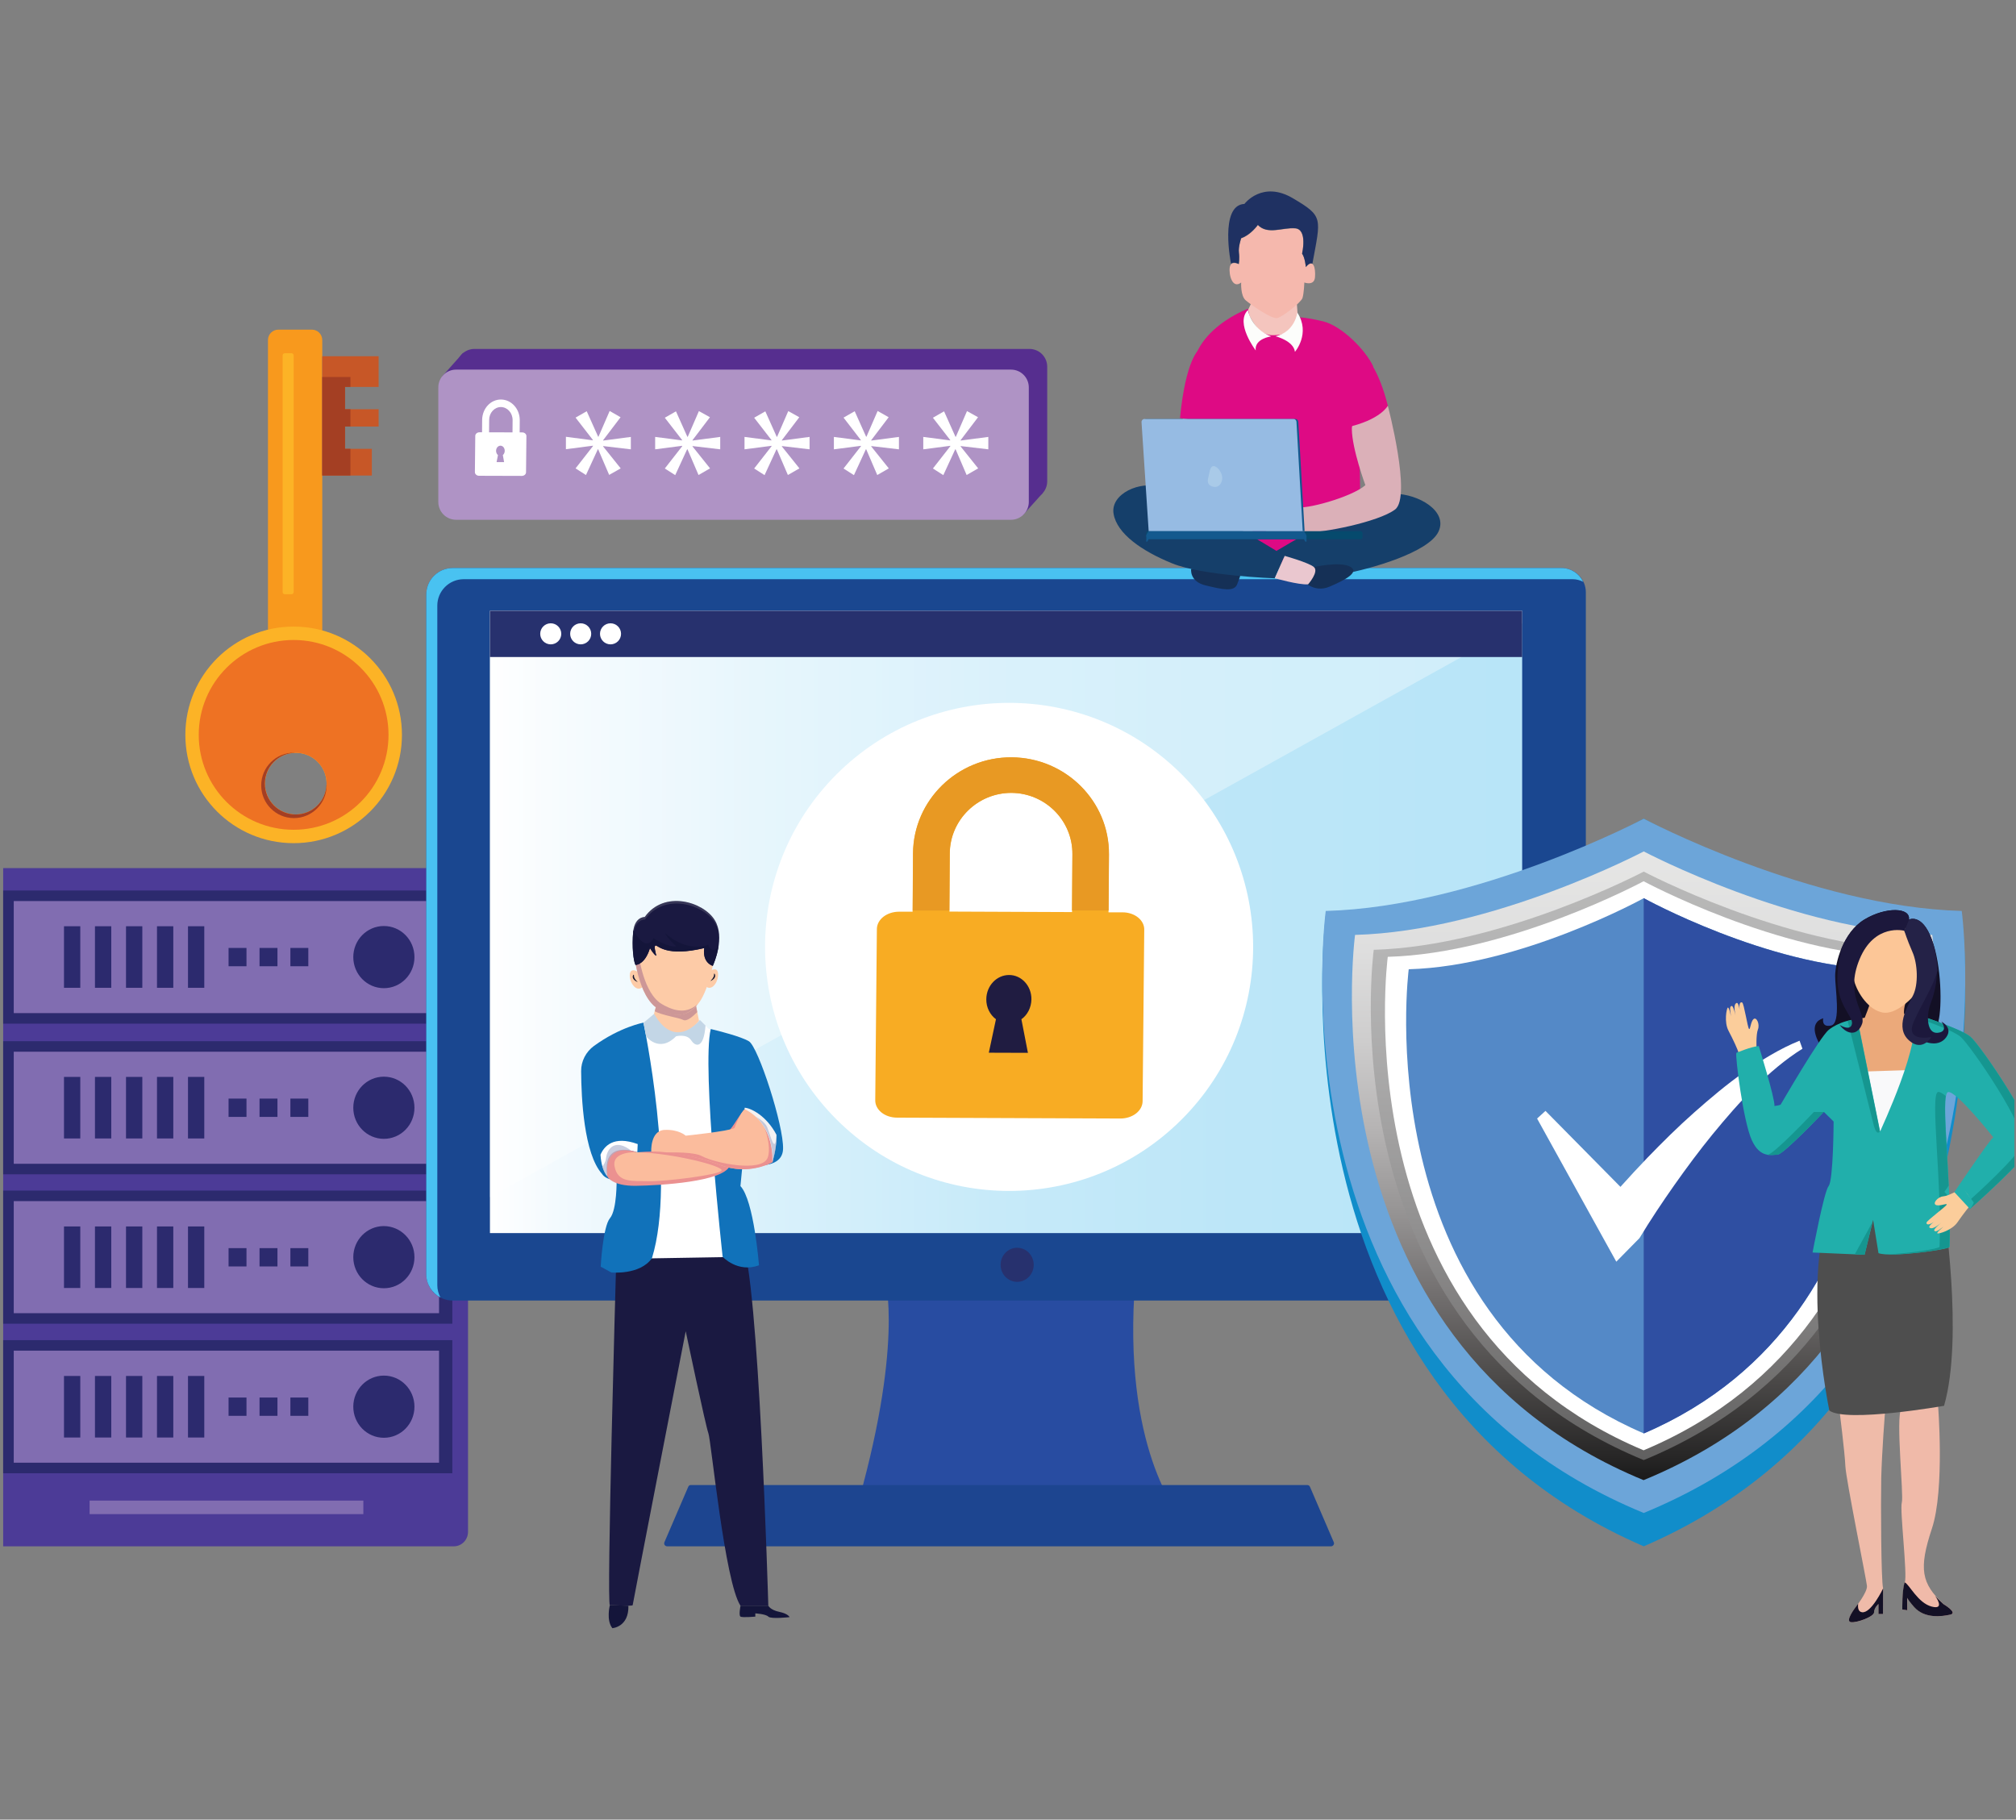 <svg width="421" height="380" viewBox="0 0 421 380" fill="none" xmlns="http://www.w3.org/2000/svg">
<rect x="0" y="0" width="421" height="380" fill="#808080" stroke="none"/>
<g clip-path="url(#clip0_536_6317)">
<path d="M92.34 78.598L96.763 73.625L95.376 79.645L92.34 78.598Z" fill="#562E8F"/>
<path d="M217.773 102.942L213.585 107.602L213.035 101.477L217.773 102.942Z" fill="#562E8F"/>
<path d="M214.972 104.226H99.092C97.024 104.226 95.375 102.55 95.375 100.509V76.584C95.375 74.516 97.05 72.867 99.092 72.867H214.972C217.04 72.867 218.689 74.542 218.689 76.584V100.509C218.689 102.577 217.014 104.226 214.972 104.226Z" fill="#562E8F"/>
<path d="M211.128 108.546H95.248C93.18 108.546 91.531 106.871 91.531 104.829V80.904C91.531 78.837 93.207 77.188 95.248 77.188H211.128C213.196 77.188 214.845 78.863 214.845 80.904V104.829C214.845 106.871 213.17 108.546 211.128 108.546Z" fill="#AF93C5"/>
<path d="M129.592 87.135L125.954 91.925V92.004L131.739 91.245V93.836L125.954 93.155V93.234L129.618 97.815L127.21 99.176L124.907 93.81H124.854L122.368 99.202L120.195 97.815L123.834 93.155V93.077L118.18 93.81V91.218L123.807 91.951V91.873L120.195 87.213L122.525 85.879L124.907 91.192H124.985L127.315 85.826L129.592 87.135Z" fill="white"/>
<path d="M148.255 87.132L144.617 91.922V92.001L150.402 91.242V93.833L144.617 93.153V93.231L148.281 97.812L145.873 99.199L143.57 93.833H143.491L141.005 99.225L138.832 97.838L142.47 93.179V93.1L136.816 93.833V91.242L142.444 91.975V91.896L138.832 87.237L141.162 85.902L143.544 91.216H143.622L145.952 85.85L148.255 87.132Z" fill="white"/>
<path d="M166.915 87.132L163.277 91.922V92.001L169.062 91.242V93.833L163.277 93.153V93.231L166.942 97.812L164.533 99.199L162.23 93.833H162.151L159.665 99.225L157.492 97.838L161.131 93.179V93.1L155.477 93.833V91.242L161.104 91.975V91.896L157.492 87.237L159.822 85.902L162.204 91.216H162.282L164.612 85.85L166.915 87.132Z" fill="white"/>
<path d="M185.579 87.135L181.941 91.925V92.004L187.726 91.245V93.836L181.941 93.155V93.234L185.606 97.815L183.197 99.202L180.894 93.836H180.815L178.329 99.228L176.156 97.841L179.795 93.182V93.103L174.141 93.836V91.245L179.768 91.978V91.899L176.156 87.213L178.486 85.879L180.868 91.192H180.946L183.276 85.826L185.579 87.135Z" fill="white"/>
<path d="M204.243 87.132L200.605 91.922V92.001L206.39 91.242V93.833L200.605 93.153V93.231L204.27 97.812L201.861 99.199L199.558 93.833H199.479L196.993 99.225L194.82 97.838L198.459 93.179V93.1L192.805 93.833V91.242L198.432 91.975V91.896L194.82 87.237L197.15 85.902L199.532 91.216H199.61L201.94 85.85L204.243 87.132Z" fill="white"/>
<path d="M107.203 92.23L101.916 92.204C101.314 92.204 100.816 91.654 100.816 90.973L100.843 87.675C100.869 85.424 102.544 83.592 104.612 83.592C106.68 83.618 108.355 85.45 108.329 87.728L108.303 91.026C108.329 91.68 107.831 92.23 107.203 92.23ZM101.968 90.947L107.203 90.973L107.229 87.701C107.229 86.131 106.078 84.822 104.638 84.822C103.198 84.822 102.02 86.079 101.994 87.675L101.968 90.947Z" fill="white"/>
<path d="M107.205 92.386L101.917 92.36C101.211 92.36 100.635 91.732 100.661 90.972L100.687 87.674C100.713 85.319 102.467 83.408 104.64 83.434C106.786 83.46 108.54 85.371 108.54 87.727L108.514 91.025C108.488 91.784 107.912 92.386 107.205 92.386ZM104.64 83.774C102.65 83.774 101.054 85.528 101.027 87.701L101.001 90.999C101.001 91.575 101.42 92.046 101.944 92.046L107.231 92.072C107.755 92.072 108.173 91.601 108.173 91.025L108.2 87.727C108.2 85.554 106.603 83.774 104.64 83.774ZM107.362 91.156L101.813 91.129L101.839 87.701C101.839 86.025 103.095 84.69 104.64 84.69C106.184 84.69 107.414 86.078 107.388 87.727L107.362 91.156ZM102.127 90.789L107.022 90.815L107.048 87.727C107.048 86.235 105.975 85.031 104.614 85.004C103.252 85.004 102.153 86.209 102.153 87.674L102.127 90.789Z" fill="white"/>
<path d="M109.93 91.061C109.93 90.642 109.537 90.302 109.066 90.302L100.14 90.275C99.643 90.275 99.25 90.616 99.25 91.034L99.172 98.599C99.172 99.018 99.564 99.358 100.036 99.358L108.962 99.385C109.459 99.385 109.852 99.044 109.852 98.625L109.93 91.061ZM105.271 96.505H103.7L103.988 95.039C103.753 94.856 103.596 94.516 103.596 94.149C103.596 93.547 104.014 93.076 104.512 93.076C105.009 93.076 105.402 93.547 105.402 94.149C105.402 94.516 105.245 94.83 105.009 95.039L105.271 96.505Z" fill="white"/>
<path d="M94.753 322.926H-0.16C-1.81 322.926 -3.145 321.591 -3.145 319.942V184.273C-3.145 182.624 -1.81 181.289 -0.16 181.289H94.753C96.402 181.289 97.737 182.624 97.737 184.273V319.942C97.71 321.591 96.402 322.926 94.753 322.926Z" fill="#4C3B97"/>
<path d="M75.879 313.373H18.711V316.2H75.879V313.373Z" fill="#816DB1"/>
<path d="M94.457 217.438H0.094V245.236H94.457V217.438Z" fill="#2C2A6E"/>
<path d="M91.685 219.635H2.871V243.036H91.685V219.635Z" fill="#816DB1"/>
<path d="M86.551 231.337C86.551 234.923 83.698 237.829 80.164 237.829C76.63 237.829 73.777 234.923 73.777 231.337C73.777 227.751 76.63 224.846 80.164 224.846C83.698 224.846 86.551 227.751 86.551 231.337Z" fill="#2C2A6E"/>
<path d="M16.766 224.896H13.363V237.749H16.766V224.896Z" fill="#2C2A6E"/>
<path d="M23.235 224.896H19.832V237.749H23.235V224.896Z" fill="#2C2A6E"/>
<path d="M29.719 224.896H26.316V237.749H29.719V224.896Z" fill="#2C2A6E"/>
<path d="M36.188 224.896H32.785V237.749H36.188V224.896Z" fill="#2C2A6E"/>
<path d="M42.661 224.896H39.258V237.749H42.661V224.896Z" fill="#2C2A6E"/>
<path d="M51.474 229.426H47.73V233.247H51.474V229.426Z" fill="#2C2A6E"/>
<path d="M57.942 229.426H54.199V233.247H57.942V229.426Z" fill="#2C2A6E"/>
<path d="M64.384 229.426H60.641V233.247H64.384V229.426Z" fill="#2C2A6E"/>
<path d="M94.457 185.975H0.094V213.773H94.457V185.975Z" fill="#2C2A6E"/>
<path d="M91.685 188.172H2.871V211.573H91.685V188.172Z" fill="#816DB1"/>
<path d="M86.551 199.874C86.551 203.46 83.698 206.366 80.164 206.366C76.63 206.366 73.777 203.46 73.777 199.874C73.777 196.288 76.63 193.383 80.164 193.383C83.698 193.383 86.551 196.288 86.551 199.874Z" fill="#2C2A6E"/>
<path d="M16.766 193.434H13.363V206.286H16.766V193.434Z" fill="#2C2A6E"/>
<path d="M23.235 193.434H19.832V206.286H23.235V193.434Z" fill="#2C2A6E"/>
<path d="M29.719 193.434H26.316V206.286H29.719V193.434Z" fill="#2C2A6E"/>
<path d="M36.188 193.434H32.785V206.286H36.188V193.434Z" fill="#2C2A6E"/>
<path d="M42.661 193.434H39.258V206.286H42.661V193.434Z" fill="#2C2A6E"/>
<path d="M51.474 197.963H47.73V201.785H51.474V197.963Z" fill="#2C2A6E"/>
<path d="M57.942 197.963H54.199V201.785H57.942V197.963Z" fill="#2C2A6E"/>
<path d="M64.384 197.963H60.641V201.785H64.384V197.963Z" fill="#2C2A6E"/>
<path d="M94.457 248.639H0.094V276.437H94.457V248.639Z" fill="#2C2A6E"/>
<path d="M91.685 250.836H2.871V274.237H91.685V250.836Z" fill="#816DB1"/>
<path d="M86.551 262.538C86.551 266.125 83.698 269.03 80.164 269.03C76.63 269.03 73.777 266.125 73.777 262.538C73.777 258.952 76.63 256.047 80.164 256.047C83.698 256.073 86.551 258.979 86.551 262.538Z" fill="#2C2A6E"/>
<path d="M16.766 256.125H13.363V268.977H16.766V256.125Z" fill="#2C2A6E"/>
<path d="M23.235 256.125H19.832V268.977H23.235V256.125Z" fill="#2C2A6E"/>
<path d="M29.719 256.125H26.316V268.977H29.719V256.125Z" fill="#2C2A6E"/>
<path d="M36.188 256.125H32.785V268.977H36.188V256.125Z" fill="#2C2A6E"/>
<path d="M42.661 256.125H39.258V268.977H42.661V256.125Z" fill="#2C2A6E"/>
<path d="M51.474 260.654H47.73V264.476H51.474V260.654Z" fill="#2C2A6E"/>
<path d="M57.942 260.654H54.199V264.476H57.942V260.654Z" fill="#2C2A6E"/>
<path d="M64.384 260.654H60.641V264.476H64.384V260.654Z" fill="#2C2A6E"/>
<path d="M94.457 279.865H0.094V307.664H94.457V279.865Z" fill="#2C2A6E"/>
<path d="M91.685 282.062H2.871V305.464H91.685V282.062Z" fill="#816DB1"/>
<path d="M80.164 300.257C83.692 300.257 86.551 297.35 86.551 293.765C86.551 290.18 83.692 287.273 80.164 287.273C76.637 287.273 73.777 290.18 73.777 293.765C73.777 297.35 76.637 300.257 80.164 300.257Z" fill="#2C2A6E"/>
<path d="M16.766 287.35H13.363V300.202H16.766V287.35Z" fill="#2C2A6E"/>
<path d="M23.235 287.35H19.832V300.202H23.235V287.35Z" fill="#2C2A6E"/>
<path d="M29.719 287.35H26.316V300.202H29.719V287.35Z" fill="#2C2A6E"/>
<path d="M36.188 287.35H32.785V300.202H36.188V287.35Z" fill="#2C2A6E"/>
<path d="M42.661 287.35H39.258V300.202H42.661V287.35Z" fill="#2C2A6E"/>
<path d="M51.474 291.854H47.73V295.675H51.474V291.854Z" fill="#2C2A6E"/>
<path d="M57.942 291.854H54.199V295.675H57.942V291.854Z" fill="#2C2A6E"/>
<path d="M64.384 291.854H60.641V295.675H64.384V291.854Z" fill="#2C2A6E"/>
<path d="M67.295 132.421V71.012C67.295 69.808 66.326 68.84 65.122 68.84H58.133C56.929 68.84 55.961 69.808 55.961 71.012V132.421C55.961 133.625 56.929 134.593 58.133 134.593H65.122C66.326 134.593 67.295 133.625 67.295 132.421Z" fill="#F8991D"/>
<path d="M61.323 176.081C73.809 176.081 83.939 165.951 83.939 153.465C83.939 140.98 73.809 130.85 61.323 130.85C48.837 130.85 38.707 140.98 38.707 153.465C38.707 165.977 48.811 176.081 61.323 176.081ZM61.768 170.087C58.208 170.087 55.329 167.208 55.329 163.648C55.329 160.088 58.208 157.209 61.768 157.209C65.328 157.209 68.207 160.088 68.207 163.648C68.207 167.182 65.328 170.087 61.768 170.087Z" fill="#FCB326"/>
<path d="M61.319 173.282C72.26 173.282 81.134 164.409 81.134 153.467C81.134 142.526 72.26 133.652 61.319 133.652C50.377 133.652 41.504 142.526 41.504 153.467C41.504 164.409 50.377 173.282 61.319 173.282ZM61.764 170.089C58.204 170.089 55.325 167.21 55.325 163.65C55.325 160.09 58.204 157.21 61.764 157.21C65.324 157.21 68.203 160.09 68.203 163.65C68.203 167.183 65.324 170.089 61.764 170.089Z" fill="#EE7223"/>
<path d="M67.289 74.391H79.068V80.804H72.053V85.463H79.068V89.075H72.053V93.734H77.655V99.31H67.289V74.391Z" fill="#C75727"/>
<path d="M73.179 78.732V80.8H72.053V85.46H73.179V89.072H72.053V93.731H73.179V99.306H67.289V78.732H73.179Z" fill="#A43F23"/>
<path d="M61.323 123.653V74.207C61.323 73.971 61.114 73.762 60.878 73.762H59.465C59.229 73.762 59.02 73.971 59.02 74.207V123.653C59.02 123.888 59.229 124.098 59.465 124.098H60.878C61.114 124.098 61.323 123.888 61.323 123.653Z" fill="#FCB326"/>
<path d="M54.547 164.015C54.547 160.246 57.609 157.184 61.379 157.184C61.457 157.184 61.51 157.21 61.562 157.21C58.081 157.314 55.306 160.141 55.306 163.649C55.306 167.209 58.185 170.088 61.745 170.088C65.253 170.088 68.08 167.314 68.184 163.832C68.184 163.911 68.211 163.963 68.211 164.015C68.211 167.785 65.148 170.847 61.379 170.847C57.609 170.847 54.547 167.785 54.547 164.015Z" fill="#A43F23"/>
<path d="M184.82 267.066C184.82 267.066 188.878 281.018 178.434 316.512H246.386C246.386 316.512 234.188 302.561 237.093 267.066H184.82Z" fill="#284CA1"/>
<path d="M317.874 251.988H102.316V139.119C102.316 132.732 107.499 127.549 113.886 127.549H306.304C312.691 127.549 317.874 132.732 317.874 139.119V251.988Z" fill="#F3A7CA"/>
<path d="M331.171 271.596H94.543C91.48 271.596 89.019 269.135 89.019 266.073V124.148C89.019 121.112 91.48 118.625 94.543 118.625H324.444H326.093C328.894 118.625 331.171 120.902 331.171 123.703V271.596Z" fill="#1A4790"/>
<path d="M91.323 268.429V126.478C91.323 123.441 93.784 120.955 96.846 120.955H326.747H328.397C329.208 120.955 329.967 121.164 330.621 121.504C329.81 119.803 328.082 118.625 326.067 118.625H324.418H94.543C91.506 118.625 89.019 121.086 89.019 124.148V266.099C89.019 268.219 90.224 270.025 91.977 270.968C91.585 270.182 91.323 269.345 91.323 268.429Z" fill="#49C2F1"/>
<path d="M317.874 257.511H102.316V127.549H317.874V257.511Z" fill="url(#paint0_linear_536_6317)"/>
<path opacity="0.34" d="M102.316 127.549V249.999L317.874 130.166V127.549H102.316Z" fill="white"/>
<path d="M143.726 310.492L138.752 322.062C138.569 322.481 138.883 322.926 139.328 322.926H277.955C278.4 322.926 278.714 322.455 278.531 322.062L273.557 310.492C273.453 310.257 273.243 310.126 272.982 310.126H144.302C144.04 310.1 143.831 310.257 143.726 310.492Z" fill="#1D4590"/>
<path d="M215.867 264.136C215.867 266.099 214.323 267.696 212.412 267.696C210.501 267.696 208.957 266.099 208.957 264.136C208.957 262.173 210.501 260.576 212.412 260.576C214.323 260.576 215.867 262.173 215.867 264.136Z" fill="#27316E"/>
<path d="M246.766 233.783C266.669 213.88 266.669 181.612 246.766 161.709C226.864 141.807 194.596 141.807 174.693 161.709C154.79 181.612 154.79 213.88 174.693 233.783C194.596 253.685 226.864 253.685 246.766 233.783Z" fill="white"/>
<path d="M221.023 200.84H198.25V226.387H221.023V200.84Z" fill="#201C41"/>
<path d="M234.422 190.526H231.491L231.569 178.459C231.648 167.334 222.539 158.251 211.257 158.172C199.975 158.094 190.735 167.098 190.656 178.223L190.578 190.395H187.751C185.212 190.395 183.144 191.991 183.118 194.007L182.778 229.763C182.751 231.779 184.793 233.401 187.332 233.401L233.977 233.585C236.516 233.585 238.584 231.988 238.61 229.972L238.951 194.216C239.029 192.175 236.961 190.526 234.422 190.526ZM211.231 165.58C218.298 165.632 224.004 171.365 223.952 178.38L223.873 190.473L198.274 190.369L198.352 178.223C198.378 171.234 204.163 165.554 211.231 165.58ZM214.66 219.869L206.493 219.842L207.985 212.853C206.755 211.937 205.943 210.393 205.969 208.665C205.995 205.865 208.116 203.613 210.733 203.613C213.325 203.613 215.419 205.891 215.393 208.692C215.366 210.419 214.555 211.964 213.299 212.853L214.66 219.869Z" fill="#F8AC23"/>
<path d="M211.28 158.145C199.999 158.067 190.759 167.071 190.68 178.196L190.602 190.158H198.245L198.323 178.248C198.376 171.233 204.161 165.553 211.228 165.579C218.295 165.631 224.002 171.364 223.949 178.379L223.871 190.132H231.514L231.593 178.405C231.671 167.333 222.562 158.224 211.28 158.145Z" fill="#E89923"/>
<path d="M317.874 137.208H102.316V127.549H317.874V137.208Z" fill="#27316E"/>
<path d="M115.011 134.564C116.226 134.564 117.21 133.579 117.21 132.365C117.21 131.15 116.226 130.166 115.011 130.166C113.797 130.166 112.812 131.15 112.812 132.365C112.812 133.579 113.797 134.564 115.011 134.564Z" fill="white"/>
<path d="M121.265 134.564C122.48 134.564 123.464 133.579 123.464 132.365C123.464 131.15 122.48 130.166 121.265 130.166C120.051 130.166 119.066 131.15 119.066 132.365C119.066 133.579 120.051 134.564 121.265 134.564Z" fill="white"/>
<path d="M127.496 134.564C128.71 134.564 129.694 133.579 129.694 132.365C129.694 131.15 128.71 130.166 127.496 130.166C126.281 130.166 125.297 131.15 125.297 132.365C125.297 133.579 126.281 134.564 127.496 134.564Z" fill="white"/>
<path d="M409.669 191.156C378.022 190.24 343.261 170.975 343.261 170.975C343.261 170.975 308.473 190.24 276.853 191.156C276.853 191.156 264.289 288.844 343.261 322.925C422.233 288.844 409.669 191.156 409.669 191.156Z" fill="#118DCA"/>
<path d="M409.669 190.24C378.022 189.376 343.261 170.975 343.261 170.975C343.261 170.975 308.473 189.376 276.853 190.24C276.853 190.24 264.289 283.452 343.261 315.962C422.233 283.426 409.669 190.24 409.669 190.24Z" fill="#6CA5D9"/>
<path d="M403.514 195.24C374.799 194.454 343.258 177.807 343.258 177.807C343.258 177.807 311.69 194.454 282.975 195.24C282.975 195.24 271.588 279.656 343.231 309.104C414.901 279.656 403.514 195.24 403.514 195.24Z" fill="url(#paint1_linear_536_6317)"/>
<path opacity="0.54" d="M399.643 198.353C372.786 197.62 343.26 182.02 343.26 182.02C343.26 182.02 313.734 197.594 286.878 198.353C286.878 198.353 276.224 277.352 343.26 304.915C410.296 277.352 399.643 198.353 399.643 198.353Z" fill="#939393"/>
<path d="M396.657 199.819C371.214 199.112 343.232 184.035 343.232 184.035C343.232 184.035 315.25 199.112 289.807 199.819C289.807 199.819 279.703 276.226 343.232 302.873C406.76 276.226 396.657 199.819 396.657 199.819Z" fill="white"/>
<path d="M392.342 202.414C368.967 201.733 343.262 187.572 343.262 187.572C343.262 187.572 317.557 201.76 294.183 202.414C294.183 202.414 284.89 274.266 343.262 299.343C401.634 274.292 392.342 202.414 392.342 202.414Z" fill="#5489C7"/>
<path d="M343.258 187.572V299.369C401.63 274.292 392.337 202.44 392.337 202.44C368.962 201.76 343.258 187.572 343.258 187.572Z" fill="#2F4FA2"/>
<path d="M375.8 217.334C371.717 218.983 367.921 221.339 364.257 223.878C360.592 226.443 357.163 229.349 353.786 232.333C350.41 235.317 347.19 238.51 344.049 241.756C342.138 243.745 340.254 245.787 338.395 247.855L322.742 231.992L320.988 233.589L334.861 258.665L337.531 263.482L342.374 258.561C344.599 254.87 347.112 251.101 349.651 247.488C352.216 243.85 354.86 240.29 357.634 236.887C360.435 233.484 363.288 230.134 366.403 227.124C369.518 224.087 372.79 221.26 376.402 219.009L375.8 217.334Z" fill="white"/>
<path d="M260.5 64.992L262.516 60.752H270.63L271.049 66.563C271.023 66.563 265.63 76.431 260.5 64.992Z" fill="#F4C5BE"/>
<path d="M259.192 58.998C259.192 58.998 259.035 61.773 260.135 62.715C261.234 63.657 265.579 66.668 266.705 66.432C267.804 66.197 271.678 63.186 271.992 62.244C272.306 61.302 272.385 58.998 272.385 58.998C272.385 58.998 274.453 59.783 274.61 57.899C274.767 55.988 274.296 53.842 272.699 55.805C272.699 55.805 272.542 53.868 271.914 53.004C271.914 53.004 273.092 47.952 270.5 47.717C267.883 47.481 264.715 49.13 262.674 47.01C262.674 47.01 261.234 49.078 259.192 49.784C259.192 49.784 258.564 51.59 258.721 52.795C258.878 53.972 258.695 55.177 258.695 55.177C258.695 55.177 257.072 54.287 256.81 55.831C256.575 57.349 257.36 60.438 259.192 58.998Z" fill="#F5B8AD"/>
<path d="M258.695 55.124C258.695 55.124 258.879 53.946 258.722 52.742C258.565 51.564 259.193 49.732 259.193 49.732C261.234 49.025 262.674 46.957 262.674 46.957C264.742 49.104 267.883 47.428 270.501 47.664C273.118 47.9 271.914 52.952 271.914 52.952C272.542 53.815 272.699 55.752 272.699 55.752C273.328 54.993 273.773 54.862 274.061 55.098C275.84 45.439 276.416 45.204 270.003 41.408C263.59 37.613 259.873 42.586 259.873 42.586C254.586 42.822 257.072 55.072 257.072 55.072C257.648 54.575 258.695 55.124 258.695 55.124Z" fill="#1F3162"/>
<path d="M286.779 76.535C285.13 73.027 280.183 68.054 276.309 67.112C274.66 66.719 272.985 66.379 271.31 66.248C270.943 67.164 268.744 69.572 267.881 69.782C266.781 70.07 265.42 69.991 265.42 69.991C263.274 69.703 261.939 68.211 261.258 67.19C261.153 67.085 260.682 64.599 260.578 64.494C260.578 64.494 244.924 70.253 249.898 83.105C253.562 92.555 254.505 92.816 253.405 97.083C252.568 100.329 252.07 108.941 251.102 117.631H283.324C283.22 113.39 283.743 110.956 284.031 107.92C284.083 107.501 284.109 86.325 282.853 78.603L286.779 76.535Z" fill="#DE0A84"/>
<path d="M247.051 86.43C247.051 86.43 246.108 99.805 249.04 105.904C251.972 112.03 260.165 114.935 260.793 113.469C261.421 112.003 263.672 106.585 257.023 108.653C257.023 108.653 253.411 106.009 253.752 100.093C254.092 94.178 252.809 87.11 252.809 87.11C252.809 87.11 254.197 87.398 247.051 86.43Z" fill="#DBB0B8"/>
<path d="M250.37 73.028C250.37 73.028 247.622 74.938 246.418 87.319L254.951 88.576C254.951 88.576 257.15 72.975 250.37 73.028Z" fill="#DE0A84"/>
<path d="M248.749 118.781C248.749 118.781 248.304 121.425 251.785 122.263C255.293 123.1 257.78 123.676 258.382 121.949C259.01 120.247 259.559 119.252 258.382 118.991C257.256 118.781 248.749 118.781 248.749 118.781Z" fill="#153056"/>
<path d="M266.574 115.039C266.574 115.039 286.389 103.129 291.232 103.129C296.074 103.129 302.461 106.689 300.393 111.034C298.325 115.379 286.232 118.834 280.369 119.881C274.479 120.902 266.967 116.609 266.574 115.039Z" fill="#153F6A"/>
<path d="M268.277 116.086C268.277 116.086 247.389 103.312 242.73 101.768C238.07 100.224 231.841 103.155 232.547 107.291C233.228 111.427 238.411 115.065 244.798 117.657C251.184 120.248 266.209 120.771 266.209 120.771L268.277 116.086Z" fill="#153F6A"/>
<path d="M272.098 121.242C272.098 121.242 274.349 123.912 277.621 122.524C280.893 121.137 284.086 119.436 281.887 118.31C279.689 117.185 274.166 118.467 274.166 118.467C274.166 118.467 272.7 119.436 272.098 121.242Z" fill="#153056"/>
<path d="M266.211 120.745C266.211 120.745 271.184 122.185 273.174 122.028C273.174 122.028 275.503 119.384 274.378 118.416C273.331 117.499 268.279 116.086 268.279 116.086L266.211 120.745Z" fill="#EAC7CF"/>
<path d="M289.816 84.727C289.816 84.727 294.842 103.756 291.334 106.4C287.827 109.044 275.917 111.347 272.959 111.138C270.106 110.928 266.284 113.441 264.766 111.426C263.248 109.41 263.745 107.473 264.766 106.374C266.781 104.201 269.347 105.144 270.786 105.85C272.226 106.557 282.251 103.861 285.131 101.322C285.131 101.322 282.33 93.757 282.304 89.569C282.33 85.381 289.816 84.727 289.816 84.727Z" fill="#DBB0B8"/>
<path d="M279.56 71.43C279.56 71.43 286.156 70.069 289.821 84.727C289.821 84.727 288.329 87.711 281.104 89.282C281.131 89.282 272.728 75.67 279.56 71.43Z" fill="#DE0A84"/>
<path d="M284.139 112.603H239.772C239.562 112.603 239.379 112.42 239.379 112.21V111.32C239.379 111.111 239.562 110.928 239.772 110.928H284.139C284.349 110.928 284.532 111.111 284.532 111.32V112.21C284.532 112.42 284.375 112.603 284.139 112.603Z" fill="#064A6D"/>
<path d="M272.835 112.786V112.132C272.913 111.765 272.651 111.477 272.311 110.928H239.853C239.513 111.477 239.251 111.765 239.382 112.132V112.786C239.251 113.153 239.539 113.441 239.853 112.603H272.311C272.651 113.441 272.913 113.153 272.835 112.786Z" fill="#13598E"/>
<path d="M240.267 110.929L238.775 88.183C238.749 87.816 239.011 87.502 239.351 87.502H270.553C270.867 87.502 271.102 87.764 271.128 88.078L272.437 110.903H240.267V110.929Z" fill="#13598E"/>
<path d="M239.877 110.929L238.385 88.183C238.358 87.816 238.62 87.502 238.96 87.502H270.162C270.476 87.502 270.712 87.764 270.738 88.078L272.047 110.903H239.877V110.929Z" fill="#96BBE3"/>
<path d="M255.243 99.804C255.243 100.851 254.589 101.689 253.778 101.689C252.966 101.689 251.919 101.27 252.312 99.804C252.573 98.81 252.626 97.344 253.437 97.344C254.249 97.344 255.243 98.757 255.243 99.804Z" fill="#A9CAE8"/>
<path d="M260.603 64.756C260.603 64.756 261.231 68.656 265.446 70.253C265.446 70.253 261.938 70.698 262.226 73.184C262.252 73.184 257.855 67.478 260.603 64.756Z" fill="#FCFDFB"/>
<path d="M270.918 65.279C270.918 65.279 270.447 69.31 266.363 70.227C266.363 70.227 270.133 71.143 270.421 73.472C270.421 73.499 273.745 69.624 270.918 65.279Z" fill="#FCFDFB"/>
<path d="M393.643 294.863C393.643 294.863 392.988 303.265 392.858 308.684C392.753 314.102 392.831 330.279 393.25 331.718L393.224 337.058H392.282V334.964C392.282 334.964 391.366 335.75 391.366 336.692C391.366 337.634 387.779 338.969 386.523 338.76C385.24 338.577 387.439 335.723 387.439 335.723C387.439 335.723 390.031 332.478 389.873 331.169C389.743 329.834 385.502 308.972 385.371 306.223C385.267 303.475 384.062 293.895 384.062 293.895L393.643 294.863Z" fill="#EFBBA9"/>
<path d="M398.623 192.046C398.623 192.046 401.345 190.606 403.413 196.155C405.481 201.704 405.56 210.342 404.8 213.274C404.8 213.274 410.795 219.792 405.874 224.085C405.874 224.085 399.068 231.283 398.623 233.141C398.44 232.696 395.56 227.435 390.849 227.147C386.137 226.859 374.541 214.583 380.745 212.646C380.745 212.646 380.274 214.635 382.394 214.164C384.514 213.693 383.205 206.337 383.232 203.746C383.258 201.155 384.828 194.742 389.331 192.019C393.859 189.297 399.042 189.48 398.623 192.046Z" fill="#131025"/>
<path d="M399.455 211.598C399.455 211.598 389.692 212.252 386.551 213.011C386.551 213.011 387.729 226.204 389.692 226.361C391.629 226.518 399.377 226.701 399.455 224.555C399.534 222.408 401.183 213.063 399.455 211.598Z" fill="#EBA97A"/>
<path d="M390.659 209.163C390.659 209.163 389.402 212.802 388.983 213.456C388.983 213.456 388.303 215.21 390.292 220.131C392.255 225.052 397.255 222.304 398.04 220.969C398.825 219.634 400.605 217.042 398.983 214.503C398.983 214.503 396.784 212.906 397.936 209.425C397.936 209.399 391.025 207.985 390.659 209.163Z" fill="#EBA97A"/>
<path d="M399.246 208.377C399.246 208.377 395.975 211.911 393.226 211.466C390.268 210.969 387.965 207.487 387.232 204.948C386.525 202.383 387.703 197.252 389.457 195.42C391.211 193.588 397.781 192.384 399.613 194.74C401.445 197.122 402.675 205.655 399.246 208.377Z" fill="#FCC697"/>
<path d="M366.815 219.006C366.815 219.006 366.684 216.074 367.103 215.001C367.548 213.901 366.815 212.278 366.187 212.828C365.558 213.378 365.532 215.158 365.244 214.87C364.956 214.582 364.197 209.608 363.831 209.373C363.464 209.137 363.019 209.582 363.36 211.284C363.36 211.284 363.098 209.268 362.653 209.451C362.208 209.635 362.051 210.315 362.444 212.174C362.444 212.174 361.999 210.001 361.632 210.08C361.266 210.158 361.187 210.394 361.475 212.226C361.475 212.226 361.082 210.263 360.821 210.42C360.559 210.577 360.009 213.43 360.952 215.236C361.894 217.016 362.967 219.32 363.046 219.843C363.072 219.817 366.082 220.157 366.815 219.006Z" fill="#FBCD9B"/>
<path d="M404.691 293.032C404.691 293.032 406.183 310.988 403.434 319.234C400.633 327.688 401.262 330.672 405.868 334.991C405.868 334.991 408.983 336.824 407.308 337.19C405.633 337.557 401.994 338.132 399.743 335.593C397.518 333.028 398.304 333.107 398.304 333.107L398.33 336.274L397.283 336.117C397.283 336.117 397.204 332.06 397.78 330.463C398.356 328.866 396.707 315.307 397.152 313.789C397.597 312.297 395.843 296.094 397.047 294.183C398.225 292.273 404.691 293.032 404.691 293.032Z" fill="#F0BAA9"/>
<path d="M405.842 251.7C405.842 251.7 410.135 279.263 405.973 293.581C405.973 293.581 385.582 297.167 382.022 294.576C382.022 294.576 375.583 263.924 383.331 250.051L405.842 251.7Z" fill="#4E4E4E"/>
<path d="M403.409 335.515C406.34 336.274 404.116 333.29 404.116 333.29C404.613 333.813 405.189 334.389 405.843 334.991C405.843 334.991 408.958 336.824 407.283 337.19C405.608 337.557 401.969 338.132 399.718 335.593C398.88 334.625 398.462 334.049 398.278 333.683L398.305 336.274L397.258 336.117C397.258 336.117 397.179 332.06 397.755 330.463C398.697 330.803 400.477 334.756 403.409 335.515Z" fill="#131025"/>
<path d="M386.523 338.76C385.24 338.577 387.439 335.724 387.439 335.724C387.439 335.724 387.701 335.383 388.041 334.912C387.936 335.802 388.067 336.587 388.852 336.692C390.763 336.954 393.25 331.719 393.25 331.719L393.224 337.059H392.281V334.965C392.281 334.965 391.365 335.75 391.365 336.692C391.365 337.608 387.779 338.943 386.523 338.76Z" fill="#131025"/>
<path d="M398.277 223.482L389.43 223.77L392.571 236.282C392.571 236.282 397.675 225.446 398.277 223.482Z" fill="#F9F9FA"/>
<path d="M399.456 211.598C399.456 211.598 409.403 214.713 411.523 216.519C413.617 218.325 425.684 235.967 424.376 239.082C423.067 242.197 411.419 252.458 411.419 252.458L408.147 248.924C408.147 248.924 415.476 238.035 416.261 237.512C416.261 237.512 408.592 227.8 406.838 228.062C405.058 228.324 407.702 247.249 407.126 260.389C407.1 260.939 394.719 262.667 392.284 261.698L391.159 254.761L389.379 262.038L378.516 261.567C378.516 261.567 380.898 248.872 381.866 247.694C382.861 246.516 382.913 234.213 382.913 234.213L380.872 232.198C380.872 232.198 372.443 241.124 371.213 241.124C369.956 241.124 367.574 241.962 365.821 238.087C364.041 234.187 362.339 220.628 362.601 219.869C362.601 219.869 365.768 218.534 367.286 218.456C367.286 218.456 370.689 229.397 370.558 230.968C370.558 230.968 371.736 230.837 371.867 230.654C371.998 230.47 380.113 216.388 381.945 215.027C381.945 215.027 384.144 213.142 387.887 212.828L392.625 236.281C392.572 236.281 401.812 216.911 399.456 211.598Z" fill="#21AFAB"/>
<path d="M422.281 239.086C423.59 235.971 411.549 218.355 409.429 216.523C407.963 215.266 402.728 213.382 399.665 212.361C399.613 212.099 399.534 211.837 399.43 211.602C399.43 211.602 409.376 214.716 411.497 216.523C413.591 218.329 425.658 235.971 424.349 239.086C423.04 242.201 411.392 252.462 411.392 252.462L410.45 251.441C413.408 248.797 421.234 241.599 422.281 239.086Z" fill="#159690"/>
<path d="M391.288 234.977L385.844 213.198C386.446 213.041 387.1 212.911 387.833 212.832L392.571 236.285C391.838 237.28 391.288 234.977 391.288 234.977Z" fill="#159690"/>
<path d="M405.031 260.367C405.606 247.227 402.963 228.302 404.743 228.04C405.083 227.988 405.659 228.328 406.339 228.878C405.842 231.391 406.549 239.217 406.941 247.594C406.392 248.405 406.051 248.903 406.051 248.903L407.046 249.976C407.177 253.536 407.229 257.122 407.098 260.367C407.072 260.839 398.172 262.147 393.984 261.938C398.487 261.807 405.004 260.786 405.031 260.367Z" fill="#159690"/>
<path d="M369.119 241.154C370.376 241.154 378.778 232.229 378.778 232.229H380.846C378.569 234.584 372.156 241.154 371.187 241.154C370.637 241.154 369.826 241.312 368.988 241.154C369.041 241.154 369.093 241.154 369.119 241.154Z" fill="#159690"/>
<path d="M390.189 256.752L391.027 255.182L389.378 262.04L387.336 261.935L390.189 256.752Z" fill="#159690"/>
<path d="M409.454 248.299C409.454 248.299 406.941 249.765 405.789 249.843C404.637 249.948 403.512 251.335 404.297 251.649C405.082 251.963 406.653 251.178 406.522 251.571C406.391 251.963 402.36 254.895 402.308 255.34C402.255 255.785 402.858 255.994 404.219 254.895C404.219 254.895 402.57 256.047 402.936 256.361C403.303 256.675 403.983 256.518 405.423 255.314C405.423 255.314 403.721 256.701 403.931 256.989C404.166 257.277 404.428 257.251 405.894 256.152C405.894 256.152 404.323 257.408 404.585 257.565C404.847 257.722 407.621 256.937 408.773 255.262C409.925 253.586 411.469 251.597 411.888 251.283C411.888 251.283 410.789 248.456 409.454 248.299Z" fill="#FBCD9B"/>
<path d="M412.178 251.124C412.047 251.647 411.393 252.485 411.393 252.485L408.121 248.951L409.77 247.852" fill="#21AFAB"/>
<path d="M402.312 217.647C402.312 217.647 404.929 218.668 406.421 216.626C407.913 214.584 405.427 213.354 405.427 213.354C405.427 213.354 407.049 215.422 404.667 215.684C402.285 215.945 402.285 211.914 403.123 209.715C405.557 203.302 404.17 199.088 403.045 196.785C401.945 194.481 399.956 192.806 399.956 192.806L398.595 192.047L397.652 194.377C397.652 194.377 399.354 197.02 400.218 199.428C401.081 201.863 401.448 204.978 399.406 209.009C397.391 213.066 396.867 217.019 402.312 217.647Z" fill="#1C183C"/>
<path d="M397.674 194.377L398.617 192.047C398.617 192.047 401.339 190.607 403.407 196.157C404.113 198.067 404.48 200.345 404.637 202.648C403.695 206.103 401.051 210.082 399.611 213.459C397.779 217.725 403.328 216.574 403.328 216.574C403.328 216.574 401.47 219.741 398.695 217.306C395.632 214.637 398.329 210.213 399.48 207.909C400.658 205.606 400.475 201.235 399.349 198.748C398.25 196.235 397.674 194.377 397.674 194.377Z" fill="#242247"/>
<path d="M397.676 194.376C397.676 194.376 391.473 192.727 388.332 200.318C385.191 207.909 389.667 211.391 388.881 213.746C388.096 216.076 385.976 216.416 384.17 214.034C384.17 214.034 386.395 215.474 386.735 213.851C387.075 212.202 383.358 209.82 383.725 203.564C383.856 201.365 384.196 199.481 384.615 197.936C385.583 195.685 387.101 193.408 389.352 192.047C393.855 189.324 399.064 189.508 398.645 192.073L397.676 194.376Z" fill="#1C183C"/>
<path d="M145.917 216.442L136.232 216.127C135.865 216.127 135.603 215.761 135.682 215.395L137.488 208.013C137.567 207.751 137.802 207.568 138.064 207.568L144.398 207.516C144.686 207.516 144.922 207.725 144.948 208.013L146.493 215.761C146.571 216.127 146.283 216.468 145.917 216.442Z" fill="#FDCBA7"/>
<path d="M144.976 208.039C144.923 207.777 144.714 207.594 144.452 207.594L141.547 207.489L138.353 207.385C138.092 207.385 137.882 207.542 137.804 207.804L136.888 210.631L136.73 211.18C138.249 212.044 141.861 212.541 142.646 212.986C143.405 213.405 144.636 212.306 145.604 211.363L144.976 208.039Z" fill="#CD9797"/>
<path d="M133.014 202.857C133.014 202.857 131.626 202.02 131.522 203.538C131.417 205.056 132.673 207.046 133.93 206.313C135.16 205.606 133.014 202.857 133.014 202.857Z" fill="#FDCBA7"/>
<path d="M133.199 205.106C133.199 205.106 132.309 204.347 132.388 203.719C132.44 203.117 131.393 204.373 133.199 205.106Z" fill="#14162E"/>
<path d="M148.458 202.673C148.458 202.673 149.819 201.809 149.95 203.301C150.081 204.819 148.903 206.834 147.62 206.154C146.364 205.447 148.458 202.673 148.458 202.673Z" fill="#FDCBA7"/>
<path d="M148.324 204.898C148.324 204.898 149.188 204.113 149.109 203.485C149.031 202.883 150.104 204.113 148.324 204.898Z" fill="#14162E"/>
<path d="M132.359 198.8C132.359 198.8 133.118 208.066 137.411 210.579C141.756 213.118 144.243 211.731 146.075 209.244C147.908 206.757 149.478 199.951 149.059 198.904C148.641 197.857 134.113 195.659 132.359 198.8Z" fill="#FDCBA7"/>
<path d="M138.22 209.689C134.425 207.464 133.404 199.925 133.22 198.25C132.775 198.381 132.488 198.564 132.383 198.774C132.383 198.774 133.168 208.223 137.461 210.71C141.544 213.092 143.952 211.835 145.759 209.61C144.031 211.233 141.728 211.757 138.22 209.689Z" fill="#CD9797"/>
<path d="M132.725 201.522C132.961 201.522 134.688 201.339 135.709 198.093C135.709 198.067 135.762 198.067 135.788 198.093C135.945 198.381 136.547 199.323 136.992 199.585C137.018 199.611 137.044 199.585 137.044 199.532C136.94 199.14 136.468 197.438 136.94 197.465C137.463 197.491 139.191 199.873 147.017 198.014C147.043 198.014 147.07 198.04 147.07 198.067C146.991 198.459 146.703 200.841 148.823 201.705C148.85 201.705 148.876 201.705 148.876 201.679C149.085 201.208 151.493 195.737 149.242 192.125C146.886 188.329 138.746 185.816 134.662 191.47L134.636 191.497C134.427 191.497 132.516 191.575 132.228 194.611C131.94 197.805 132.28 200.658 132.699 201.522C132.699 201.522 132.699 201.522 132.725 201.522Z" fill="#1A1941"/>
<g opacity="0.19">
<path d="M132.284 195.133C132.572 192.097 134.483 192.018 134.692 192.018C134.692 192.018 134.719 192.018 134.719 191.992C138.802 186.338 146.917 188.877 149.272 192.646C149.744 193.379 150.005 194.217 150.136 195.054C150.058 194.034 149.77 193.013 149.22 192.123C146.864 188.327 138.724 185.814 134.64 191.468L134.614 191.495C134.405 191.495 132.494 191.573 132.206 194.609C132.023 196.651 132.075 198.536 132.284 199.871C132.153 198.562 132.101 196.913 132.284 195.133Z" fill="#BBBAB9"/>
</g>
<path d="M148.797 201.704C148.823 201.704 148.85 201.704 148.85 201.678C148.954 201.416 149.713 199.767 150.027 197.699C148.562 199.427 147.907 197.307 147.907 197.307C142.986 198.956 138.903 194.846 138.903 194.846C139.217 195.867 141.232 197.621 141.232 197.621C139.557 197.935 136.468 195.919 136.468 195.919C135.107 198.537 133.223 195.946 132.254 194.244C132.228 194.349 132.228 194.454 132.228 194.558C131.94 197.752 132.28 200.605 132.699 201.469C132.699 201.495 132.725 201.495 132.725 201.495C132.961 201.495 134.688 201.312 135.709 198.066C135.709 198.04 135.762 198.04 135.788 198.066C135.945 198.354 136.547 199.296 136.992 199.558C137.018 199.584 137.044 199.558 137.044 199.505C136.94 199.113 136.468 197.411 136.94 197.438C137.463 197.464 139.191 199.846 147.017 197.987C147.043 197.987 147.07 198.013 147.07 198.04C146.991 198.458 146.677 200.84 148.797 201.704Z" fill="#14153A"/>
<path d="M128.642 264.84C128.642 264.84 126.627 335.201 127.36 335.201C128.093 335.201 132.124 335.489 132.124 335.201C132.124 334.913 143.196 278.007 143.196 278.007C143.196 278.007 147.358 297.796 147.934 299.314C148.51 300.832 151.337 330.358 154.635 335.332H160.446C160.446 335.332 158.483 266.411 154.923 259.16L128.407 261.097L128.642 264.84Z" fill="#1A1941"/>
<path d="M136.574 211.834L134.349 213.588C134.349 213.588 128.826 215.368 122.413 221.179C122.413 221.179 120.738 238.429 125.816 244.109C125.816 244.109 127.439 245.391 129.769 245.234C129.769 245.234 129.847 253.506 128.355 255.286C126.863 257.066 126.654 263.217 126.654 263.217L128.067 264.63C128.067 264.63 132.883 266.358 135.422 262.798L152.411 262.51C152.411 262.51 153.588 265.285 158.065 263.636C158.065 263.636 156.782 250.626 153.955 247.642L154.531 242.276C154.531 242.276 162.514 244.056 162.671 239.135C162.828 234.214 157.593 219.425 155.656 218.221C153.719 217.017 147.908 214.792 147.908 214.792L146.128 213.012C146.128 212.986 141.05 220.472 136.574 211.834Z" fill="white"/>
<path d="M156.406 217.462C154.783 216.467 149.993 215.263 148.423 214.896C146.512 223.011 150.909 262.458 150.909 262.458C150.909 262.458 154.05 265.887 158.5 264.238C158.5 264.238 157.453 250.679 154.626 247.695L155.071 243.088C155.071 243.088 163.369 244.868 163.526 239.947C163.683 235.026 158.343 218.64 156.406 217.462Z" fill="#1172BA"/>
<path d="M125.731 245.159C125.731 245.159 126.438 246.494 128.768 246.363C128.768 246.363 128.872 252.619 127.38 254.399C125.888 256.179 125.443 264.529 125.443 264.529L127.668 265.733C127.668 265.733 133.636 266.335 136.149 262.749C141.28 246.101 134.369 213.564 134.369 213.564C134.369 213.564 129.501 214.454 124.03 218.433C122.355 219.663 121.334 221.627 121.36 223.694C121.386 229.322 121.936 240.944 125.731 245.159Z" fill="#1172BA"/>
<path d="M141.181 216.416C141.181 216.416 143.406 215.84 144.322 217.227C145.212 218.615 146.966 219.112 147.332 214.165L146.154 212.987C146.154 212.987 141.102 219.583 136.6 211.73L134.375 213.589L134.925 216.416C134.925 216.416 137.621 220.028 141.181 216.416Z" fill="#C3D6E6"/>
<path d="M127.358 335.201C127.358 335.201 126.546 338.368 127.881 340.018C127.881 340.018 131.336 339.808 131.232 335.332L127.358 335.201Z" fill="#14153A"/>
<path d="M154.643 335.332C154.643 335.332 154.224 337.374 154.643 337.609C155.062 337.845 157.732 337.609 157.732 337.609V336.929C157.732 336.929 159.931 337.06 160.454 337.609C160.978 338.159 164.878 337.714 164.878 337.714C164.878 337.714 164.642 337.007 162.758 336.615C160.847 336.222 160.454 335.332 160.454 335.332H154.643Z" fill="#14153A"/>
<path d="M133.094 240.626C133.094 240.626 133.12 240.312 133.173 238.924C128.068 237.066 126.131 239.422 125.398 241.149C125.529 243.008 125.948 244.631 126.838 245.678C126.838 245.704 125.529 238.427 133.094 240.626Z" fill="white"/>
<path d="M155.5 231.672C154.61 232.509 153.458 234.708 152.542 235.781C152.542 235.781 149.977 240.336 142.281 240.388C134.585 240.415 133.093 240.65 133.093 240.65C133.093 240.65 125.502 237.692 126.837 245.702C126.837 245.702 127.779 247.718 132.831 247.639C137.883 247.561 150.945 246.801 152.385 243.503C153.615 240.676 155.761 236.671 158.039 235.52C156.887 234.342 156.075 232.509 155.5 231.672Z" fill="#EB9190"/>
<path d="M161.312 242.667C161.312 242.667 156.339 245.598 150.24 243.242C144.141 240.887 137.388 240.363 136 240.494C136 240.494 135.765 236.123 138.749 235.966C141.733 235.809 143.199 237.17 143.199 237.17C143.199 237.17 152.125 236.254 153.381 235.573C153.381 235.573 154.559 232.327 155.58 231.594C156.548 230.861 162.621 236.254 161.312 242.667Z" fill="#FBBC9D"/>
<path d="M133.096 240.627C133.096 240.627 127.757 240.287 128.333 243.559C128.987 247.145 132.233 246.569 135.478 246.674C138.698 246.779 150.215 245.365 150.687 244.449C151.184 243.559 140.818 240.863 133.096 240.627Z" fill="#FBBC9D"/>
<path d="M159.507 235.182C160.45 237.433 160.895 240.155 160.319 241.752C159.115 244.945 149.247 242.877 146.629 241.464C144.928 240.548 140.792 240.652 138.227 240.679C140.923 240.888 145.451 241.464 149.639 243.008C149.849 243.087 150.032 243.165 150.241 243.244H150.267C151.602 243.767 152.885 244.029 154.063 244.134C154.403 244.16 154.743 244.186 155.058 244.186C155.372 244.186 155.686 244.186 156 244.16C156.157 244.16 156.314 244.134 156.445 244.134C156.89 244.081 157.309 244.029 157.701 243.951C157.963 243.898 158.225 243.846 158.46 243.793C158.932 243.663 159.377 243.532 159.743 243.401C159.926 243.348 160.109 243.27 160.267 243.218C160.973 242.93 161.366 242.694 161.366 242.694C161.575 240.024 160.685 237.302 159.507 235.182Z" fill="#EB9190"/>
<path d="M162.151 236.988C160.083 233.009 156.785 231.386 155.503 231.334C155.477 231.517 155.477 231.622 155.477 231.622C161.968 234.763 161.288 242.668 161.288 242.668C161.942 240.391 162.178 238.637 162.151 236.988Z" fill="#F3F2F3"/>
<path opacity="0.61" d="M160.243 235.472C159.85 234.503 158.777 233.744 157.887 233.221C161.813 236.859 161.342 242.67 161.342 242.67C161.97 240.393 162.206 238.613 162.18 236.99C161.839 241.283 160.949 237.252 160.243 235.472Z" fill="#A7AECB"/>
<path opacity="0.61" d="M131.888 240.364C128.616 237.746 126.81 239.657 126.548 241.908C126.47 242.667 126.077 243.217 125.789 243.636C126.025 244.447 126.365 245.154 126.81 245.704C126.836 245.704 125.684 239.238 131.888 240.364Z" fill="#A7AECB"/>
</g>
<defs>
<linearGradient id="paint0_linear_536_6317" x1="102.307" y1="192.532" x2="317.874" y2="192.532" gradientUnits="userSpaceOnUse">
<stop stop-color="white"/>
<stop offset="0.063" stop-color="#F3FAFE"/>
<stop offset="0.271" stop-color="#D9F1FB"/>
<stop offset="0.489" stop-color="#C7EAF9"/>
<stop offset="0.723" stop-color="#BCE6F8"/>
<stop offset="1" stop-color="#B8E5F8"/>
</linearGradient>
<linearGradient id="paint1_linear_536_6317" x1="343.245" y1="177.805" x2="343.245" y2="309.121" gradientUnits="userSpaceOnUse">
<stop stop-color="#E6E6E5"/>
<stop offset="0.158" stop-color="#DEDEDE"/>
<stop offset="0.301" stop-color="#CECDCD"/>
<stop offset="0.439" stop-color="#B6B4B4"/>
<stop offset="0.573" stop-color="#969494"/>
<stop offset="0.705" stop-color="#726F6F"/>
<stop offset="0.834" stop-color="#4D4B4A"/>
<stop offset="0.96" stop-color="#282727"/>
<stop offset="1" stop-color="#1A1A1A"/>
</linearGradient>
<clipPath id="clip0_536_6317">
<rect width="420" height="380" fill="white" transform="translate(0.664)"/>
</clipPath>
</defs>
</svg>
